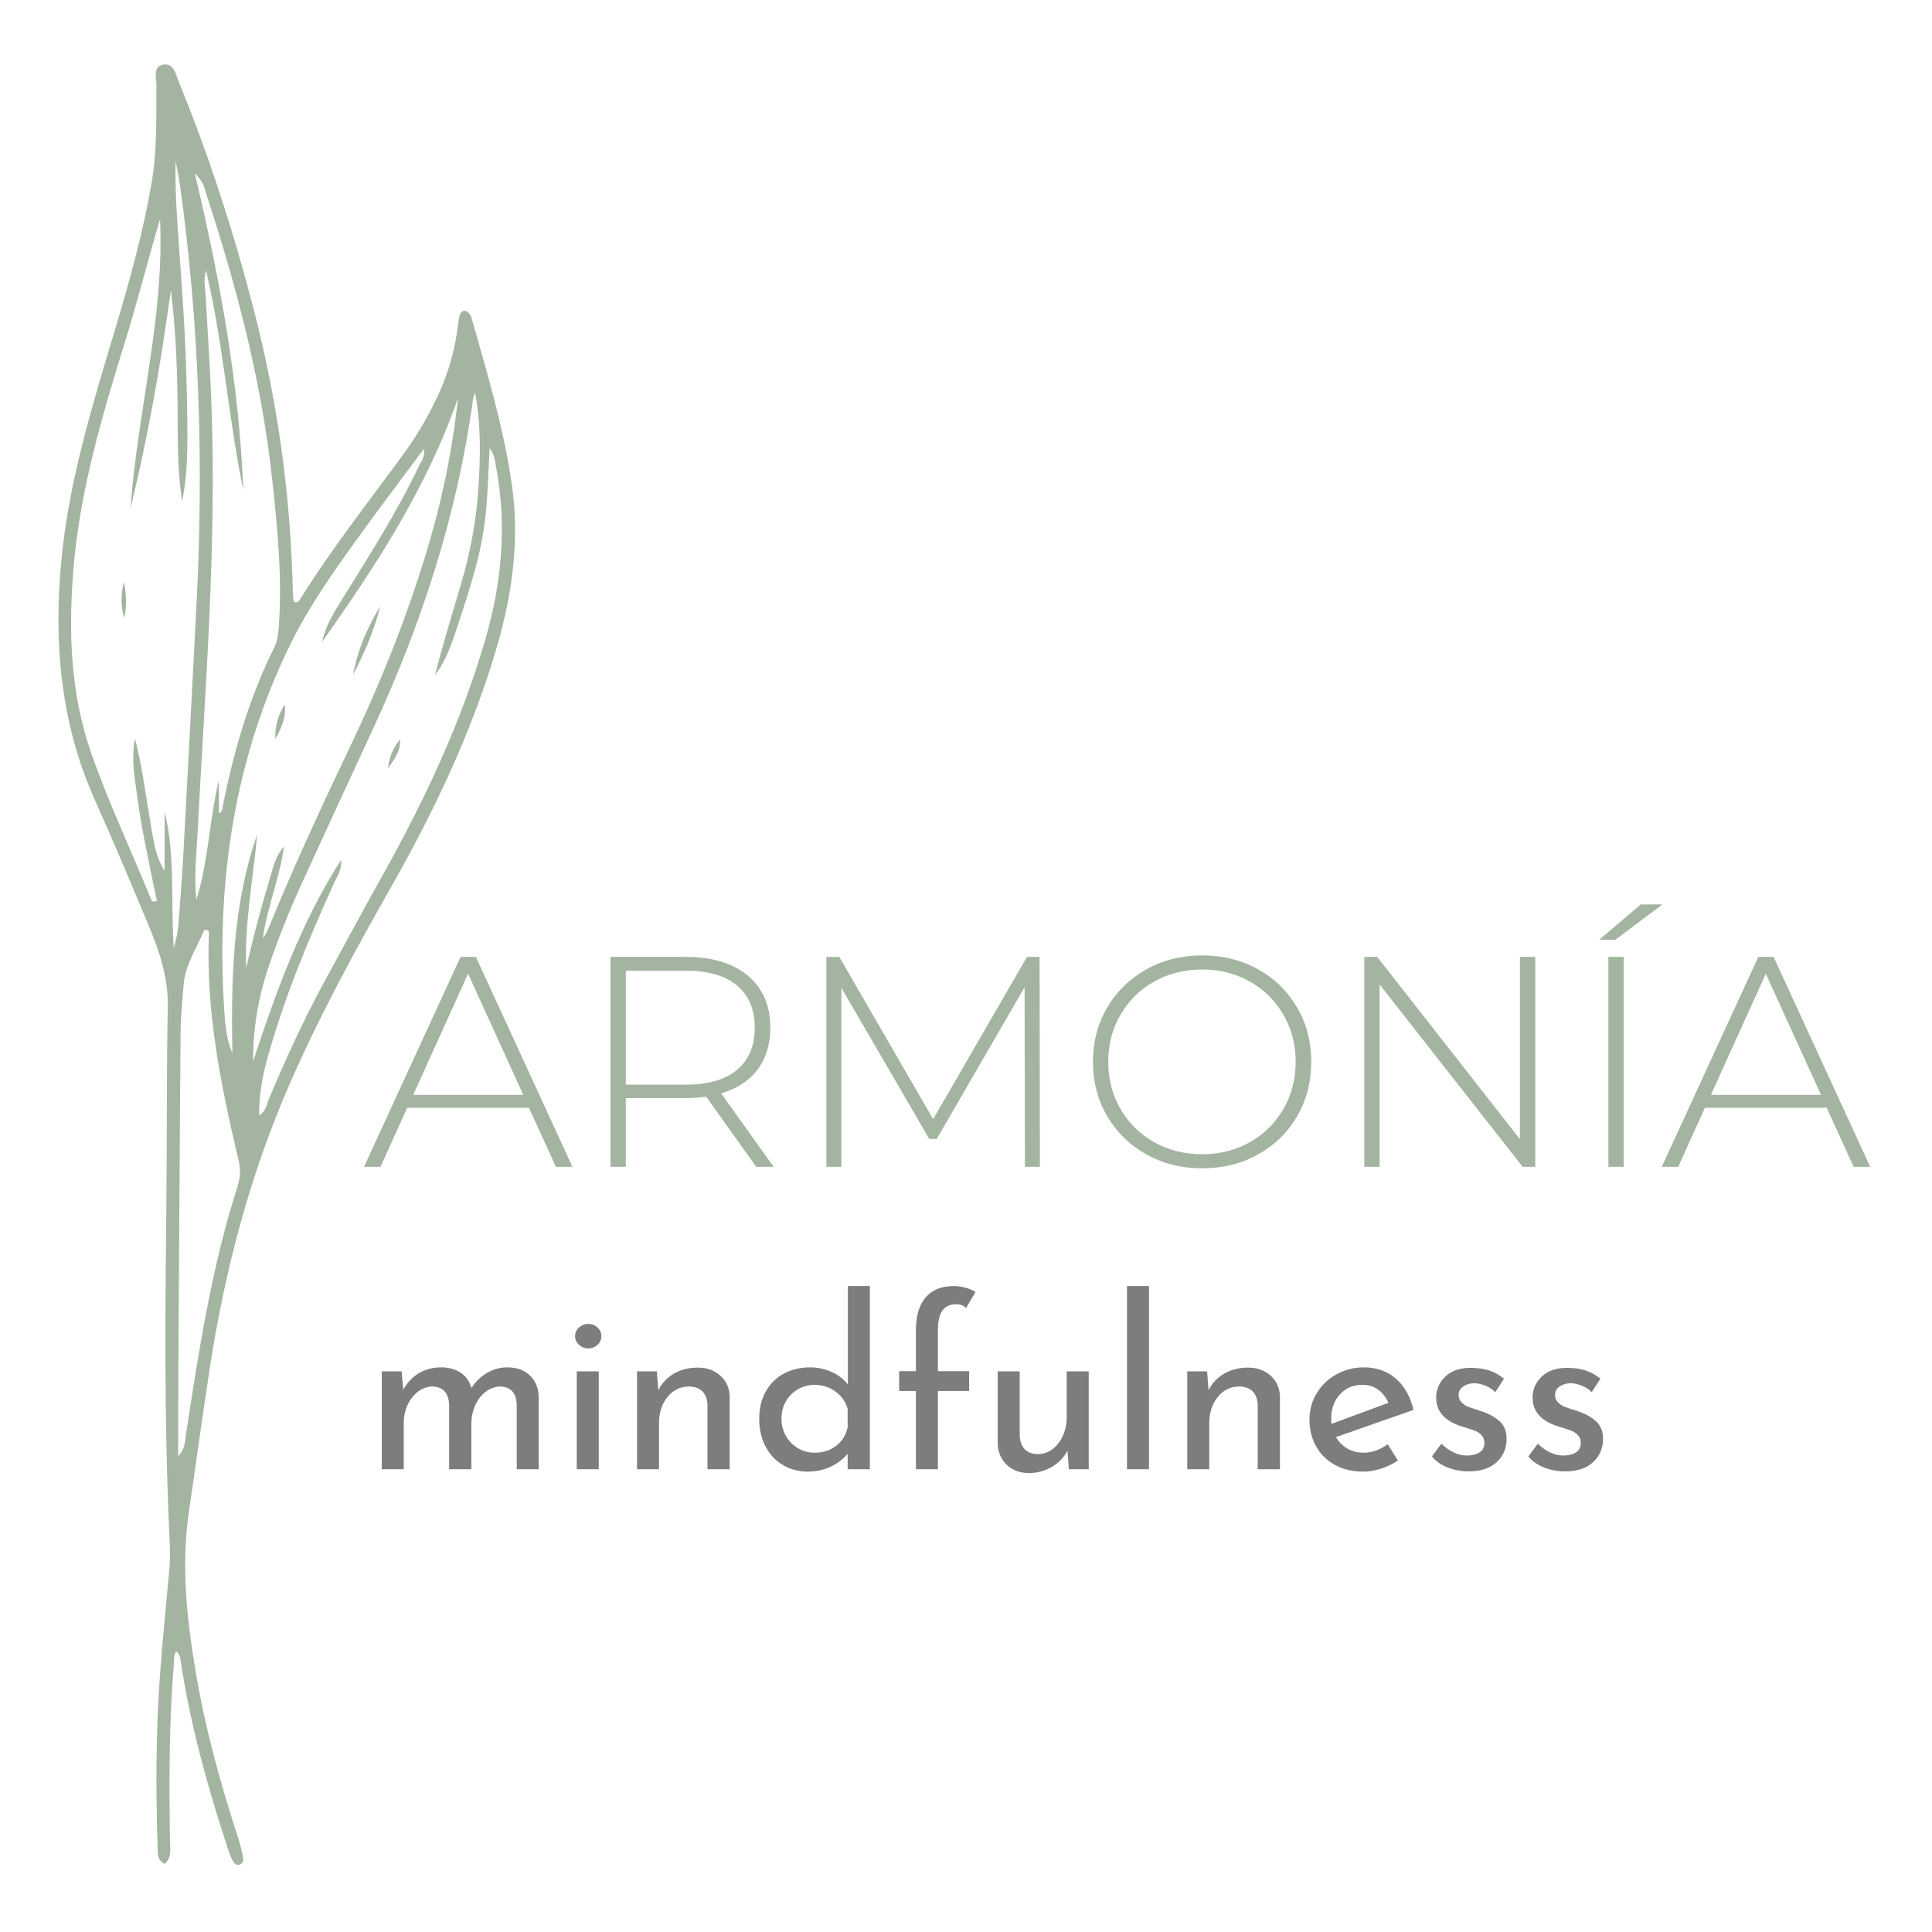 <svg xmlns="http://www.w3.org/2000/svg" xmlns:xlink="http://www.w3.org/1999/xlink" width="2048" zoomAndPan="magnify" viewBox="0 0 1536 1536" height="2048" preserveAspectRatio="xMidYMid meet" version="1.0"><defs><g/></defs><path fill="#a3b5a0" d="M 234.852 478.922 C 236.645 479.117 237.605 477.961 238.441 476.68 C 263.566 436.363 292.984 399 320.992 360.734 C 332.273 345.289 341.758 328.75 349.578 311.254 C 357.016 294.652 361.758 277.348 364 259.273 C 364.383 256.262 364.707 253.121 365.602 250.234 C 366.18 248.312 368.102 246.648 370.344 247.223 C 371.629 247.543 372.719 248.891 373.613 249.98 C 374.254 250.75 374.641 251.773 374.895 252.801 C 387.266 296.449 400.406 339.84 406.879 384.961 C 413.223 428.801 407.457 471.426 395.277 513.406 C 375.73 580.641 345.926 643.453 311.508 704.215 C 282.215 755.809 253.824 807.852 230.043 862.332 C 198.508 934.695 178.703 1010.262 166.719 1088.07 C 160.949 1125.824 155.824 1163.637 150.246 1201.391 C 143.965 1244.012 148.387 1285.801 155.309 1327.59 C 162.875 1372.969 174.922 1417.195 189.281 1460.906 C 191.012 1466.227 192.227 1471.801 193.383 1477.312 C 193.832 1479.363 192.996 1481.418 190.754 1482.312 C 188.383 1483.273 186.461 1481.863 185.5 1480.262 C 183.77 1477.121 182.422 1473.727 181.332 1470.328 C 165.246 1421.297 151.336 1371.625 143.645 1320.477 C 143.262 1317.977 143.07 1315.348 140.055 1312.785 C 137.812 1316.438 138.453 1320.348 138.133 1323.938 C 134.352 1370.277 134.414 1416.746 135.121 1463.148 C 135.184 1469.496 136.914 1476.609 130.953 1481.863 C 124.609 1478.852 125.508 1473.211 125.312 1468.406 C 123.84 1423.539 123.84 1378.609 127.043 1333.809 C 129.098 1305.031 132.043 1276.25 134.672 1247.473 C 135.699 1236.129 134.801 1224.785 134.352 1213.438 C 130.633 1128.836 131.34 1044.23 132.238 959.629 C 132.812 906.492 132.363 853.297 133.391 800.227 C 133.84 777.215 126.789 756.516 118.266 736.066 C 104.355 702.738 90.445 669.41 75.641 636.531 C 47.953 574.871 42.441 510.586 48.914 444.121 C 55.133 380.41 74.102 319.969 92.305 259.211 C 103.395 222.164 113.586 184.859 120.316 146.723 C 124.93 120.637 124.227 94.359 124.352 68.016 C 124.352 62.184 121.66 53.531 128.648 51.609 C 138.195 48.98 139.672 59.109 142.172 65.195 C 166.719 124.934 186.332 186.27 202.418 248.762 C 221.262 322.02 231.262 396.5 232.863 472.066 C 232.863 474.117 233.25 476.168 233.57 478.152 C 233.57 478.41 234.402 478.602 234.852 478.793 Z M 127.172 174.348 C 117.688 206.523 109.547 238.891 99.676 270.809 C 81.219 330.418 63.398 390.152 58.336 452.902 C 54.363 502.188 55.902 550.836 72.309 598.074 C 86.023 637.555 103.906 675.309 119.738 713.957 C 120.316 715.43 120.891 718.059 124.738 716.07 C 122.559 705.816 120.316 695.305 118.199 684.793 C 115.957 673.703 113.715 662.551 111.855 651.398 C 110.059 640.695 108.648 629.992 107.176 619.289 C 105.703 608.586 105.316 597.883 107.238 587.18 C 110.508 599.293 112.625 611.406 114.676 623.582 C 116.598 635.25 118.391 646.977 120.379 658.641 C 122.367 670.117 124.031 681.715 130.828 692.227 L 130.953 645.375 C 139.543 681.203 135.633 717.543 138.133 753.695 C 139.863 747.734 141.273 741.773 141.785 735.746 C 143.262 717.223 144.672 698.703 145.695 680.18 C 149.348 613.266 152.875 546.285 156.273 479.309 C 161.977 368.297 158.449 257.605 143.133 147.43 C 142.234 140.891 140.824 134.484 139.605 128.008 C 139.031 151.02 140.762 173.578 142.301 196.141 C 143.902 218.766 145.633 241.391 146.785 264.082 C 147.875 286.77 148.645 309.457 148.902 332.086 C 149.094 354.195 149.414 376.371 144.801 398.293 C 140.312 370.09 141.594 341.762 141.082 313.434 C 140.633 285.809 139.285 258.246 135.824 230.75 C 127.879 289.207 117.75 347.082 103.715 404.316 C 109.227 327.34 130.762 252.16 127.238 174.285 Z M 206.008 886.816 C 211.586 883.293 211.906 878.293 213.57 874.254 C 226.773 842.848 240.812 811.891 257.09 781.961 C 272.793 752.988 288.496 723.953 304.586 695.113 C 337.852 635.57 366.758 574.102 385.855 508.406 C 398.996 463.156 403.16 417.395 394.316 370.797 C 393.418 366.055 393.035 361.246 389.254 356.184 C 388.355 373.105 387.906 388.613 386.625 403.934 C 385.215 419.895 382.395 435.66 378.164 451.043 C 374.125 465.977 369.449 480.719 364.578 495.332 C 359.77 509.688 355.348 524.367 345.863 536.672 C 352.078 512.125 359.578 488.09 366.629 463.926 C 373.934 439.121 378.742 413.805 380.344 387.973 C 381.945 363.297 382.586 338.621 377.715 312.277 C 376.691 315.164 376.242 316.059 376.113 317.086 C 363.488 409.828 334.711 497.637 295.293 582.242 C 276.574 622.43 258.117 662.746 239.656 702.996 C 229.594 725.043 220.559 747.539 212.93 770.551 C 205.047 794.328 201.137 818.75 201.203 843.875 C 219.531 788.242 239.336 733.375 271.129 683.703 C 272.023 690.883 268.18 696.457 265.488 702.289 C 245.043 747.414 226.008 792.984 212.738 840.863 C 208.699 855.477 205.879 870.344 206.008 886.625 Z M 195.691 769.398 C 198.383 758.5 200.883 747.605 203.703 736.773 C 206.715 725.301 209.855 713.891 213.379 702.547 C 216.52 692.355 218.25 681.395 225.812 672.934 C 222.352 697.867 212.418 721.199 208.957 746.066 C 211.07 743.117 212.676 739.977 213.957 736.707 C 233.953 688.062 256 640.312 278.691 592.883 C 301.895 544.426 321.762 494.754 337.656 443.48 C 350.477 402.137 359.578 359.965 364.062 316.574 C 339.516 387.59 299.008 449.504 256.195 510.199 C 258.758 497.316 265.746 486.551 272.41 475.781 C 293.816 441.172 315.867 406.883 333.301 369.965 C 334.965 366.438 338.234 363.043 337.016 356.824 C 318.492 381.758 300.676 405.152 283.562 428.992 C 264.27 455.785 245.234 482.77 230.684 512.508 C 186.27 603.328 172.168 699.727 178.062 799.715 C 178.832 812.402 179.668 825.285 184.73 837.465 C 183.77 778.625 184.73 719.98 204.469 663.512 C 201.203 698.508 194.473 733.121 195.691 769.332 Z M 193.512 390.219 C 181.59 332.852 177.742 274.078 163.77 214.922 C 161.59 223.379 163.258 229.469 163.578 235.621 C 165.051 264.465 167.105 293.242 168.129 322.086 C 172.297 436.172 162.875 549.875 156.977 663.641 C 156.078 680.754 154.156 697.934 156.145 715.172 C 165.887 684.215 166.336 651.656 174.027 620.188 L 174.027 646.402 C 177.168 645.184 176.719 642.812 177.102 640.953 C 185.82 597.305 198.125 554.809 217.996 514.816 C 220.621 509.496 221.199 504.113 221.648 498.406 C 224.469 459.117 220.621 420.086 216.391 381.117 C 208.059 303.883 188.512 229.148 164.41 155.504 C 162.68 150.312 162.168 144.352 154.926 138.07 C 175.051 222.867 190.176 305.613 193.445 390.152 Z M 141.66 1157.871 C 147.684 1150.949 147.105 1145.051 147.941 1139.668 C 158.129 1073.457 168.32 1007.25 188.832 943.219 C 191.074 936.105 191.395 929.504 189.602 922.133 C 175.5 862.848 163.449 803.301 166.141 741.836 C 166.207 740.234 165.246 739.145 162.426 739.273 C 156.594 753.438 147.297 766.703 145.953 783.113 C 144.992 795.418 143.711 807.789 143.582 820.094 C 142.812 911.301 142.363 1002.57 141.785 1093.777 C 141.66 1114.285 141.66 1134.797 141.66 1157.871 Z M 141.66 1157.871 " fill-opacity="1" fill-rule="nonzero"/><path fill="#a3b5a0" d="M 98.586 462.645 C 100.832 474.566 100.574 483.023 98.715 491.484 C 96.473 483.023 95.383 474.629 98.586 462.645 Z M 98.586 462.645 " fill-opacity="1" fill-rule="nonzero"/><path fill="#a3b5a0" d="M 308.43 610.828 C 309.328 601.984 312.66 594.484 318.043 587.82 C 318.621 597.113 313.43 604.035 308.43 610.828 Z M 308.43 610.828 " fill-opacity="1" fill-rule="nonzero"/><path fill="#a3b5a0" d="M 302.34 481.934 C 297.598 501.035 289.844 518.98 280.742 536.352 C 284.266 516.801 291.957 498.855 302.34 481.934 Z M 302.34 481.934 " fill-opacity="1" fill-rule="nonzero"/><path fill="#a3b5a0" d="M 218.828 587.562 C 218.637 577.5 220.812 568.398 226.453 560.324 C 227.609 570.449 223.633 579.23 218.828 587.562 Z M 218.828 587.562 " fill-opacity="1" fill-rule="nonzero"/><g fill="#a3b5a0" fill-opacity="1"><g transform="translate(288.217, 927.653)"><g><path d="M 132.312 -46.969 L 35.516 -46.969 L 14.297 0 L 1.188 0 L 77.953 -166.891 L 90.125 -166.891 L 166.891 0 L 153.766 0 Z M 127.781 -57.219 L 83.922 -153.531 L 40.297 -57.219 Z M 127.781 -57.219 "/></g></g></g><g fill="#a3b5a0" fill-opacity="1"><g transform="translate(456.279, 927.653)"><g><path d="M 144.953 0 L 105.141 -55.781 C 99.254 -54.988 93.848 -54.594 88.922 -54.594 L 41.25 -54.594 L 41.25 0 L 29.078 0 L 29.078 -166.891 L 88.922 -166.891 C 109.898 -166.891 126.348 -161.922 138.266 -151.984 C 150.191 -142.047 156.156 -128.258 156.156 -110.625 C 156.156 -97.426 152.773 -86.336 146.016 -77.359 C 139.266 -68.379 129.613 -62.062 117.062 -58.406 L 158.781 0 Z M 88.922 -65.328 C 106.723 -65.328 120.312 -69.258 129.688 -77.125 C 139.07 -84.988 143.766 -96.156 143.766 -110.625 C 143.766 -125.082 139.07 -136.242 129.688 -144.109 C 120.312 -151.984 106.723 -155.922 88.922 -155.922 L 41.25 -155.922 L 41.25 -65.328 Z M 88.922 -65.328 "/></g></g></g><g fill="#a3b5a0" fill-opacity="1"><g transform="translate(627.917, 927.653)"><g><path d="M 186.906 0 L 186.672 -142.812 L 116.812 -22.172 L 110.859 -22.172 L 41 -142.328 L 41 0 L 29.078 0 L 29.078 -166.891 L 39.344 -166.891 L 113.953 -37.906 L 188.578 -166.891 L 198.594 -166.891 L 198.828 0 Z M 186.906 0 "/></g></g></g><g fill="#a3b5a0" fill-opacity="1"><g transform="translate(855.814, 927.653)"><g><path d="M 99.891 1.188 C 83.523 1.188 68.742 -2.504 55.547 -9.891 C 42.359 -17.285 31.988 -27.414 24.438 -40.281 C 16.883 -53.156 13.109 -67.539 13.109 -83.438 C 13.109 -99.332 16.883 -113.719 24.438 -126.594 C 31.988 -139.469 42.359 -149.598 55.547 -156.984 C 68.742 -164.379 83.523 -168.078 99.891 -168.078 C 116.266 -168.078 131.047 -164.422 144.234 -157.109 C 157.43 -149.797 167.801 -139.703 175.344 -126.828 C 182.895 -113.953 186.672 -99.488 186.672 -83.438 C 186.672 -67.383 182.895 -52.922 175.344 -40.047 C 167.801 -27.172 157.43 -17.078 144.234 -9.766 C 131.047 -2.461 116.266 1.188 99.891 1.188 Z M 99.891 -10.016 C 113.879 -10.016 126.516 -13.191 137.797 -19.547 C 149.078 -25.898 157.977 -34.68 164.5 -45.891 C 171.02 -57.098 174.281 -69.613 174.281 -83.438 C 174.281 -97.27 171.02 -109.785 164.5 -120.984 C 157.977 -132.191 149.078 -140.973 137.797 -147.328 C 126.516 -153.691 113.879 -156.875 99.891 -156.875 C 85.898 -156.875 73.223 -153.691 61.859 -147.328 C 50.504 -140.973 41.566 -132.191 35.047 -120.984 C 28.523 -109.785 25.266 -97.27 25.266 -83.438 C 25.266 -69.613 28.523 -57.098 35.047 -45.891 C 41.566 -34.68 50.504 -25.898 61.859 -19.547 C 73.223 -13.191 85.898 -10.016 99.891 -10.016 Z M 99.891 -10.016 "/></g></g></g><g fill="#a3b5a0" fill-opacity="1"><g transform="translate(1055.582, 927.653)"><g><path d="M 164.984 -166.891 L 164.984 0 L 154.969 0 L 41.25 -144.953 L 41.25 0 L 29.078 0 L 29.078 -166.891 L 39.344 -166.891 L 152.812 -21.938 L 152.812 -166.891 Z M 164.984 -166.891 "/></g></g></g><g fill="#a3b5a0" fill-opacity="1"><g transform="translate(1249.628, 927.653)"><g><path d="M 29.078 -166.891 L 41.25 -166.891 L 41.25 0 L 29.078 0 Z M 54.844 -208.609 L 72 -208.609 L 34.578 -180.469 L 21.703 -180.469 Z M 54.844 -208.609 "/></g></g></g><g fill="#a3b5a0" fill-opacity="1"><g transform="translate(1319.952, 927.653)"><g><path d="M 132.312 -46.969 L 35.516 -46.969 L 14.297 0 L 1.188 0 L 77.953 -166.891 L 90.125 -166.891 L 166.891 0 L 153.766 0 Z M 127.781 -57.219 L 83.922 -153.531 L 40.297 -57.219 Z M 127.781 -57.219 "/></g></g></g><g fill="#7d7d7d" fill-opacity="1"><g transform="translate(288.287, 1168.1)"><g><path d="M 115.016 -81 C 122.535 -81 128.52 -78.867 132.969 -74.609 C 137.414 -70.348 139.766 -64.711 140.016 -57.703 L 140.016 0 L 122.531 0 L 122.531 -51.312 C 122.156 -60.457 118.02 -65.281 110.125 -65.781 C 105.613 -65.781 101.57 -64.43 98 -61.734 C 94.438 -59.047 91.648 -55.508 89.641 -51.125 C 87.641 -46.738 86.578 -42.039 86.453 -37.031 L 86.453 0 L 68.781 0 L 68.781 -51.312 C 68.406 -60.457 64.145 -65.281 56 -65.781 C 51.613 -65.781 47.633 -64.43 44.062 -61.734 C 40.5 -59.047 37.711 -55.477 35.703 -51.031 C 33.703 -46.582 32.703 -41.848 32.703 -36.828 L 32.703 0 L 15.219 0 L 15.219 -77.812 L 31.016 -77.812 L 32.328 -63.141 C 35.328 -68.785 39.426 -73.172 44.625 -76.297 C 49.832 -79.43 55.754 -81 62.391 -81 C 68.66 -81 73.926 -79.523 78.188 -76.578 C 82.445 -73.641 85.203 -69.602 86.453 -64.469 C 89.711 -69.602 93.848 -73.641 98.859 -76.578 C 103.867 -79.523 109.254 -81 115.016 -81 Z M 115.016 -81 "/></g></g></g><g fill="#7d7d7d" fill-opacity="1"><g transform="translate(443.316, 1168.1)"><g><path d="M 32.703 -77.812 L 32.703 0 L 15.219 0 L 15.219 -77.812 Z M 13.906 -105.812 C 13.906 -108.57 14.969 -110.891 17.094 -112.766 C 19.227 -114.641 21.676 -115.578 24.438 -115.578 C 27.195 -115.578 29.609 -114.641 31.672 -112.766 C 33.742 -110.891 34.781 -108.57 34.781 -105.812 C 34.781 -103.051 33.742 -100.734 31.672 -98.859 C 29.609 -96.984 27.195 -96.047 24.438 -96.047 C 21.676 -96.047 19.227 -96.984 17.094 -98.859 C 14.969 -100.734 13.906 -103.051 13.906 -105.812 Z M 13.906 -105.812 "/></g></g></g><g fill="#7d7d7d" fill-opacity="1"><g transform="translate(491.234, 1168.1)"><g><path d="M 63.516 -80.812 C 70.785 -80.812 76.801 -78.648 81.562 -74.328 C 86.32 -70.004 88.766 -64.398 88.891 -57.516 L 88.891 0 L 71.234 0 L 71.234 -51.5 C 70.984 -55.883 69.664 -59.328 67.281 -61.828 C 64.895 -64.336 61.32 -65.656 56.562 -65.781 C 49.676 -65.781 43.977 -63.02 39.469 -57.5 C 34.957 -51.988 32.703 -44.973 32.703 -36.453 L 32.703 0 L 15.219 0 L 15.219 -77.812 L 31.016 -77.812 L 32.141 -62.766 C 34.891 -68.41 39.02 -72.828 44.531 -76.016 C 50.051 -79.211 56.379 -80.812 63.516 -80.812 Z M 63.516 -80.812 "/></g></g></g><g fill="#7d7d7d" fill-opacity="1"><g transform="translate(595.15, 1168.1)"><g><path d="M 96.406 -145.656 L 96.406 0 L 78.75 0 L 78.75 -12.219 C 74.988 -7.832 70.379 -4.383 64.922 -1.875 C 59.473 0.625 53.492 1.875 46.984 1.875 C 39.711 1.875 33.133 0.125 27.25 -3.375 C 21.363 -6.883 16.758 -11.801 13.438 -18.125 C 10.113 -24.457 8.453 -31.758 8.453 -40.031 C 8.453 -48.426 10.207 -55.723 13.719 -61.922 C 17.227 -68.129 22.051 -72.859 28.188 -76.109 C 34.332 -79.367 41.285 -81 49.047 -81 C 54.941 -81 60.613 -79.773 66.062 -77.328 C 71.508 -74.891 75.801 -71.539 78.938 -67.281 L 78.938 -145.656 Z M 52.438 -13.156 C 59.195 -13.156 64.926 -14.973 69.625 -18.609 C 74.32 -22.242 77.363 -27.129 78.75 -33.266 L 78.75 -47.922 C 77.238 -53.555 74.039 -58.16 69.156 -61.734 C 64.27 -65.305 58.695 -67.094 52.438 -67.094 C 47.676 -67.094 43.289 -65.93 39.281 -63.609 C 35.27 -61.297 32.07 -58.102 29.688 -54.031 C 27.312 -49.957 26.125 -45.352 26.125 -40.219 C 26.125 -35.207 27.312 -30.633 29.688 -26.5 C 32.07 -22.363 35.27 -19.102 39.281 -16.719 C 43.289 -14.344 47.676 -13.156 52.438 -13.156 Z M 52.438 -13.156 "/></g></g></g><g fill="#7d7d7d" fill-opacity="1"><g transform="translate(706.583, 1168.1)"><g><path d="M 21.609 -62.203 L 8.266 -62.203 L 8.266 -78 L 21.609 -78 L 21.609 -110.688 C 21.609 -121.969 24.176 -130.613 29.312 -136.625 C 34.457 -142.645 41.977 -145.656 51.875 -145.656 C 54.625 -145.656 57.566 -145.242 60.703 -144.422 C 63.836 -143.609 66.594 -142.453 68.969 -140.953 L 61.453 -128.172 C 59.578 -130.18 56.945 -131.188 53.562 -131.188 C 48.801 -131.188 45.195 -129.555 42.75 -126.297 C 40.312 -123.035 39.094 -117.77 39.094 -110.5 L 39.094 -78 L 63.906 -78 L 63.906 -62.203 L 39.094 -62.203 L 39.094 0 L 21.609 0 Z M 21.609 -62.203 "/></g></g></g><g fill="#7d7d7d" fill-opacity="1"><g transform="translate(777.99, 1168.1)"><g><path d="M 87.578 -77.812 L 87.578 0 L 71.797 0 L 70.672 -14.844 C 68.035 -9.582 63.957 -5.289 58.438 -1.969 C 52.926 1.344 46.789 3 40.031 3 C 32.883 3 27.023 0.844 22.453 -3.469 C 17.879 -7.789 15.469 -13.398 15.219 -20.297 L 15.219 -77.812 L 32.703 -77.812 L 32.703 -26.5 C 32.953 -22.113 34.234 -18.633 36.547 -16.062 C 38.867 -13.5 42.348 -12.156 46.984 -12.031 C 51.242 -12.031 55.129 -13.312 58.641 -15.875 C 62.148 -18.445 64.938 -21.988 67 -26.5 C 69.062 -31.008 70.094 -36.02 70.094 -41.531 L 70.094 -77.812 Z M 87.578 -77.812 "/></g></g></g><g fill="#7d7d7d" fill-opacity="1"><g transform="translate(880.779, 1168.1)"><g><path d="M 32.703 -145.656 L 32.703 0 L 15.219 0 L 15.219 -145.656 Z M 32.703 -145.656 "/></g></g></g><g fill="#7d7d7d" fill-opacity="1"><g transform="translate(928.697, 1168.1)"><g><path d="M 63.516 -80.812 C 70.785 -80.812 76.801 -78.648 81.562 -74.328 C 86.32 -70.004 88.766 -64.398 88.891 -57.516 L 88.891 0 L 71.234 0 L 71.234 -51.5 C 70.984 -55.883 69.664 -59.328 67.281 -61.828 C 64.895 -64.336 61.32 -65.656 56.562 -65.781 C 49.676 -65.781 43.977 -63.02 39.469 -57.5 C 34.957 -51.988 32.703 -44.973 32.703 -36.453 L 32.703 0 L 15.219 0 L 15.219 -77.812 L 31.016 -77.812 L 32.141 -62.766 C 34.891 -68.41 39.02 -72.828 44.531 -76.016 C 50.051 -79.211 56.379 -80.812 63.516 -80.812 Z M 63.516 -80.812 "/></g></g></g><g fill="#7d7d7d" fill-opacity="1"><g transform="translate(1032.613, 1168.1)"><g><path d="M 51.688 -13.156 C 58.195 -13.156 64.523 -15.41 70.672 -19.922 L 78.75 -6.953 C 74.613 -4.191 70.133 -2.031 65.312 -0.469 C 60.488 1.094 55.82 1.875 51.312 1.875 C 42.664 1.875 35.113 0.094 28.656 -3.469 C 22.207 -7.039 17.227 -11.957 13.719 -18.219 C 10.207 -24.488 8.453 -31.57 8.453 -39.469 C 8.453 -47.113 10.363 -54.098 14.188 -60.422 C 18.008 -66.742 23.238 -71.754 29.875 -75.453 C 36.52 -79.148 43.789 -81 51.688 -81 C 61.832 -81 70.316 -78.02 77.141 -72.062 C 83.973 -66.113 88.645 -57.816 91.156 -47.172 L 29.5 -25.562 C 31.758 -21.676 34.801 -18.633 38.625 -16.438 C 42.445 -14.25 46.801 -13.156 51.688 -13.156 Z M 50.375 -67.094 C 43.227 -67.094 37.336 -64.586 32.703 -59.578 C 28.066 -54.566 25.75 -48.176 25.75 -40.406 C 25.75 -38.531 25.812 -37.086 25.938 -36.078 L 71.234 -52.812 C 69.348 -57.07 66.68 -60.516 63.234 -63.141 C 59.797 -65.773 55.508 -67.094 50.375 -67.094 Z M 50.375 -67.094 "/></g></g></g><g fill="#7d7d7d" fill-opacity="1"><g transform="translate(1130.328, 1168.1)"><g><path d="M 37.219 1.688 C 31.445 1.688 25.961 0.688 20.766 -1.312 C 15.566 -3.32 11.336 -6.27 8.078 -10.156 L 15.594 -20.297 C 18.727 -17.285 22.02 -14.969 25.469 -13.344 C 28.914 -11.719 32.328 -10.906 35.703 -10.906 C 39.836 -10.906 43.219 -11.719 45.844 -13.344 C 48.477 -14.969 49.797 -17.473 49.797 -20.859 C 49.797 -23.492 48.984 -25.625 47.359 -27.25 C 45.734 -28.875 43.883 -30.062 41.812 -30.812 C 39.75 -31.57 36.273 -32.703 31.391 -34.203 C 18.109 -38.461 11.469 -46.039 11.469 -56.938 C 11.469 -63.457 13.879 -69.035 18.703 -73.672 C 23.523 -78.305 30.258 -80.625 38.906 -80.625 C 44.414 -80.625 49.301 -79.93 53.562 -78.547 C 57.82 -77.172 61.77 -74.984 65.406 -71.984 L 58.453 -61.266 C 56.441 -63.398 53.898 -65.094 50.828 -66.344 C 47.766 -67.594 44.852 -68.281 42.094 -68.406 C 38.582 -68.406 35.57 -67.555 33.062 -65.859 C 30.562 -64.172 29.312 -61.891 29.312 -59.016 C 29.312 -56.629 30.125 -54.656 31.75 -53.094 C 33.383 -51.531 35.078 -50.398 36.828 -49.703 C 38.586 -49.016 42.035 -47.859 47.172 -46.234 C 53.555 -44.098 58.535 -41.336 62.109 -37.953 C 65.68 -34.578 67.469 -30.008 67.469 -24.25 C 67.469 -16.727 64.836 -10.523 59.578 -5.641 C 54.316 -0.754 46.863 1.688 37.219 1.688 Z M 37.219 1.688 "/></g></g></g><g fill="#7d7d7d" fill-opacity="1"><g transform="translate(1206.997, 1168.1)"><g><path d="M 37.219 1.688 C 31.445 1.688 25.961 0.688 20.766 -1.312 C 15.566 -3.32 11.336 -6.27 8.078 -10.156 L 15.594 -20.297 C 18.727 -17.285 22.02 -14.969 25.469 -13.344 C 28.914 -11.719 32.328 -10.906 35.703 -10.906 C 39.836 -10.906 43.219 -11.719 45.844 -13.344 C 48.477 -14.969 49.797 -17.473 49.797 -20.859 C 49.797 -23.492 48.984 -25.625 47.359 -27.25 C 45.734 -28.875 43.883 -30.062 41.812 -30.812 C 39.75 -31.57 36.273 -32.703 31.391 -34.203 C 18.109 -38.461 11.469 -46.039 11.469 -56.938 C 11.469 -63.457 13.879 -69.035 18.703 -73.672 C 23.523 -78.305 30.258 -80.625 38.906 -80.625 C 44.414 -80.625 49.301 -79.93 53.562 -78.547 C 57.82 -77.172 61.77 -74.984 65.406 -71.984 L 58.453 -61.266 C 56.441 -63.398 53.898 -65.094 50.828 -66.344 C 47.766 -67.594 44.852 -68.281 42.094 -68.406 C 38.582 -68.406 35.57 -67.555 33.062 -65.859 C 30.562 -64.172 29.312 -61.891 29.312 -59.016 C 29.312 -56.629 30.125 -54.656 31.75 -53.094 C 33.383 -51.531 35.078 -50.398 36.828 -49.703 C 38.586 -49.016 42.035 -47.859 47.172 -46.234 C 53.555 -44.098 58.535 -41.336 62.109 -37.953 C 65.68 -34.578 67.469 -30.008 67.469 -24.25 C 67.469 -16.727 64.836 -10.523 59.578 -5.641 C 54.316 -0.754 46.863 1.688 37.219 1.688 Z M 37.219 1.688 "/></g></g></g></svg>